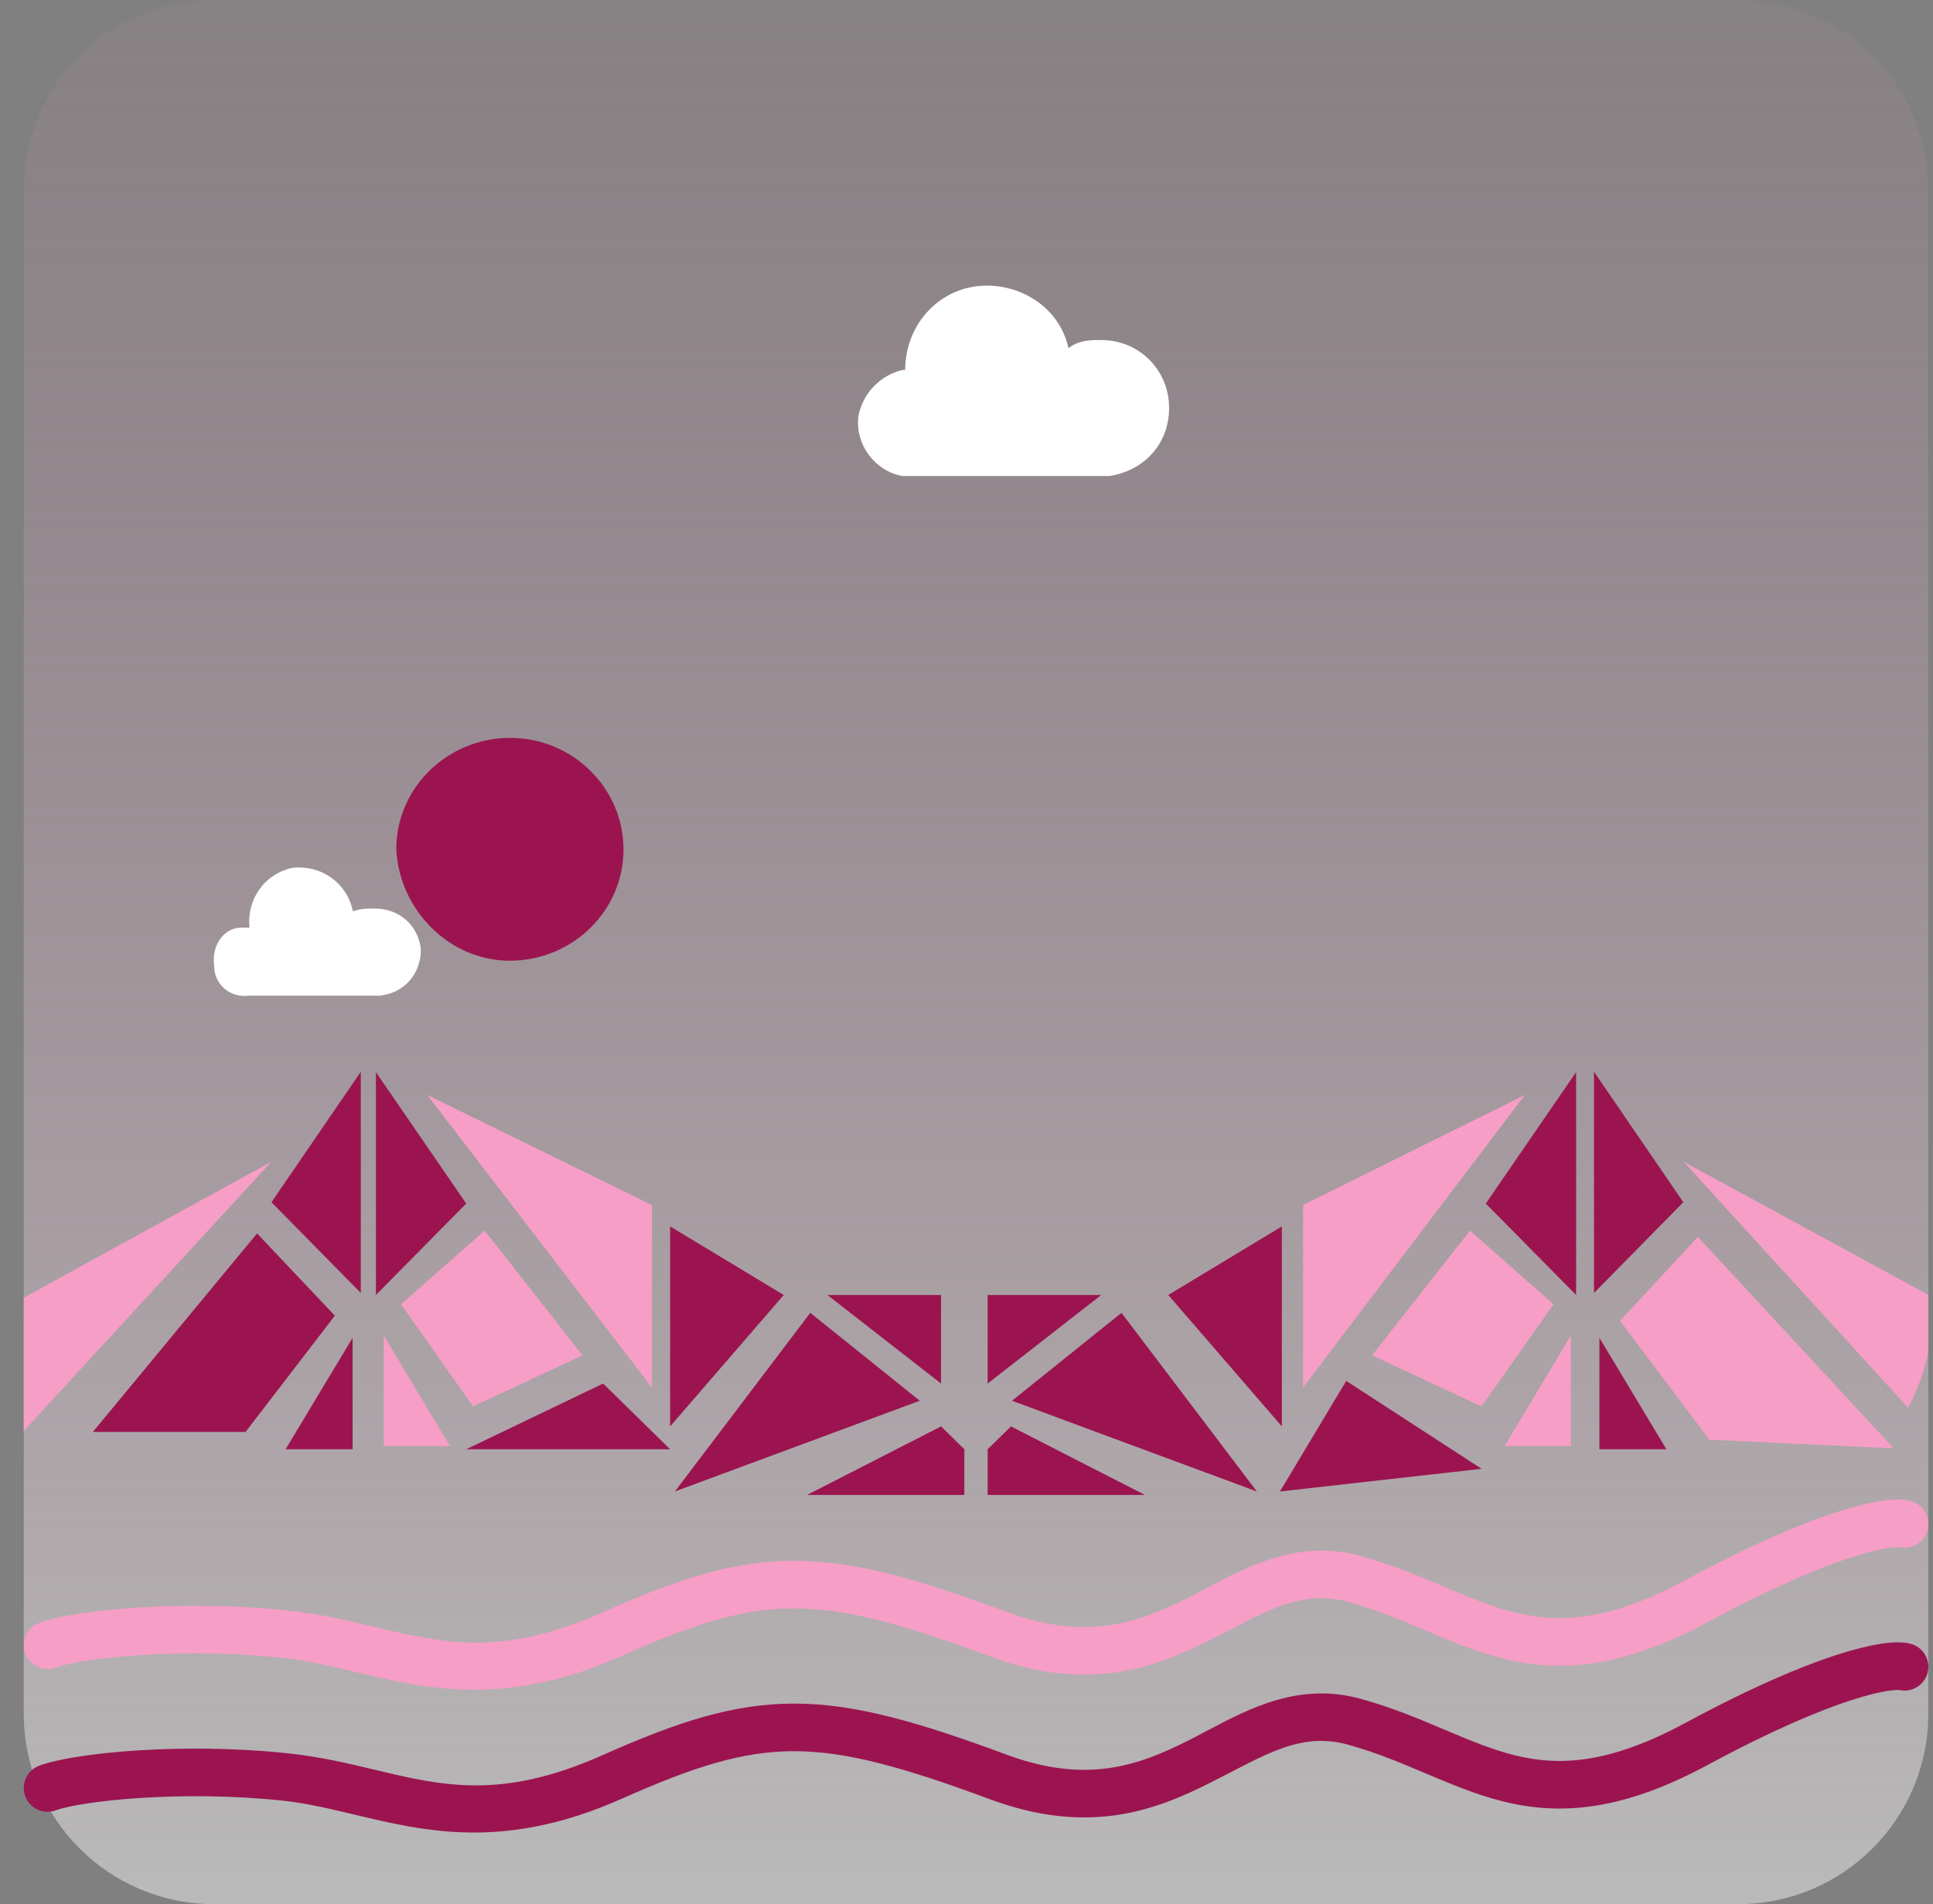 <svg width="68" height="67" viewBox="0 0 68 67" fill="none" xmlns="http://www.w3.org/2000/svg">
<rect x="0" y="0" width="68" height="67" fill="#808080" stroke="none"/>
<path d="M0.836 6.7C0.836 3 3.836 0 7.536 0H61.136C64.836 0 67.835 3 67.835 6.7V60.3C67.835 64 64.836 67 61.136 67H7.536C3.836 67 0.836 64 0.836 60.3V6.7Z" fill="url(#paint0_linear_2000_171937)"/>
<path fill-rule="evenodd" clip-rule="evenodd" d="M55.261 46.991L52.929 50.883H55.261V46.991ZM51.713 43.299L48.267 47.689L52.118 49.486L54.653 45.893L51.713 43.299ZM14.108 45.893L16.642 49.486L20.494 47.689L17.048 43.299L14.108 45.893ZM13.5 46.991L15.831 50.883H13.5V46.991Z" fill="#F69EC6"/>
<path fill-rule="evenodd" clip-rule="evenodd" d="M56.075 37.711V45.494L59.217 42.301L56.075 37.711ZM45.026 52.479L52.122 51.681L47.358 48.588L45.026 52.479ZM3.266 50.384H8.638L11.78 46.293L9.043 43.399L3.266 50.384ZM12.692 45.494V37.711L9.55 42.301L12.692 45.494ZM35.6 49.286L44.215 52.479L39.452 46.193L35.6 49.286ZM23.741 52.479L32.356 49.286L28.505 46.193L23.741 52.479Z" fill="#9B1450"/>
<path d="M38.734 11.964C40.074 11.964 41.127 13.017 41.127 14.357C41.127 15.601 40.266 16.558 39.022 16.75H31.747C30.695 16.558 30.024 15.505 30.216 14.548C30.306 14.177 30.496 13.837 30.766 13.567C31.036 13.297 31.376 13.107 31.747 13.017H31.843C31.843 11.39 33.087 10.05 34.715 10.05C36.054 10.05 37.299 10.911 37.586 12.251C37.969 11.964 38.352 11.964 38.734 11.964ZM13.179 31.968C14.04 31.968 14.71 32.542 14.806 33.404C14.806 34.265 14.232 34.935 13.37 35.031H8.776C8.106 35.127 7.532 34.648 7.532 33.978C7.436 33.212 7.915 32.638 8.489 32.638H8.776C8.68 31.585 9.35 30.724 10.307 30.532C11.36 30.437 12.222 31.107 12.413 32.064C12.7 31.968 12.892 31.968 13.179 31.968Z" fill="white"/>
<path d="M56.99 46.476L60.132 50.656L66.619 50.961L59.727 43.52L56.99 46.476ZM45.84 42.399V48.821L53.645 38.525L45.84 42.399ZM22.933 42.399L15.027 38.525L22.933 48.821V42.399ZM0.836 45.661V50.35L9.553 40.87L0.836 45.661ZM59.22 40.87L67.126 49.534C67.43 48.923 67.734 48.209 67.835 47.496V45.559L59.22 40.87Z" fill="#F69EC6"/>
<path d="M33.105 45.565H29.108L33.105 48.681V45.565ZM34.744 45.565V48.681L38.741 45.565H34.744ZM17.938 33.804C20.09 33.804 21.934 32.095 21.934 29.883C21.934 27.772 20.192 25.963 17.938 25.963C15.786 25.963 13.941 27.672 13.941 29.883C14.043 31.994 15.786 33.804 17.938 33.804ZM55.445 37.724L52.268 42.348L55.445 45.565V37.724ZM56.265 47.073V50.993H58.622L56.265 47.073ZM13.224 37.724V45.565L16.401 42.348L13.224 37.724ZM12.404 47.073L10.047 50.993H12.404V47.073ZM16.401 50.993H23.574L21.217 48.681L16.401 50.993ZM23.574 43.152V50.189L27.571 45.565L23.574 43.152ZM45.094 43.152L41.098 45.565L45.094 50.189V43.152ZM33.924 50.993L33.105 50.189L28.39 52.601H33.924V50.993ZM35.564 50.189L34.744 50.993V52.601H40.278L35.564 50.189Z" fill="#9B1450"/>
<path fill-rule="evenodd" clip-rule="evenodd" d="M65.126 54.798C63.999 55.162 62.348 55.85 60.08 57.074C57.05 58.708 54.878 58.855 52.883 58.361C51.932 58.126 51.043 57.75 50.184 57.387L50.169 57.38C49.291 57.009 48.423 56.642 47.438 56.368C45.954 55.955 44.844 56.53 43.275 57.343C43.044 57.463 42.804 57.587 42.551 57.715C41.61 58.188 40.534 58.661 39.256 58.843C37.966 59.028 36.519 58.912 34.829 58.285C31.7 57.124 29.732 56.592 27.934 56.592C26.155 56.592 24.458 57.114 21.873 58.265C17.773 60.09 14.985 59.424 12.467 58.823C11.61 58.618 10.783 58.421 9.947 58.332C8.172 58.144 6.391 58.144 4.928 58.238C3.432 58.335 2.363 58.525 1.965 58.672C1.531 58.833 1.049 58.612 0.888 58.178C0.728 57.745 0.949 57.263 1.382 57.102C2.029 56.862 3.312 56.664 4.821 56.567C6.363 56.467 8.24 56.467 10.123 56.667C11.269 56.788 12.257 57.024 13.2 57.249C15.57 57.816 17.647 58.312 21.192 56.734C23.832 55.559 25.793 54.917 27.934 54.917C30.056 54.917 32.268 55.549 35.411 56.714C36.857 57.251 38.023 57.328 39.019 57.185C40.027 57.041 40.91 56.665 41.798 56.218C42.011 56.111 42.228 55.997 42.449 55.88C43.977 55.073 45.721 54.152 47.887 54.754C48.978 55.058 49.93 55.461 50.79 55.824L50.822 55.838C51.706 56.212 52.478 56.536 53.285 56.735C54.818 57.114 56.565 57.067 59.284 55.6C61.615 54.342 63.361 53.608 64.611 53.204C65.236 53.002 65.747 52.879 66.153 52.816C66.53 52.757 66.901 52.736 67.199 52.81C67.648 52.921 67.922 53.375 67.811 53.824C67.7 54.273 67.246 54.547 66.797 54.436C66.807 54.438 66.807 54.438 66.795 54.438C66.763 54.437 66.647 54.434 66.41 54.471C66.114 54.517 65.691 54.615 65.126 54.798Z" fill="#F69EC6"/>
<path fill-rule="evenodd" clip-rule="evenodd" d="M65.126 59.822C63.999 60.187 62.348 60.874 60.08 62.098C57.05 63.733 54.878 63.879 52.883 63.386C51.932 63.15 51.043 62.774 50.184 62.411L50.169 62.405C49.291 62.033 48.423 61.666 47.438 61.392C45.954 60.98 44.844 61.554 43.275 62.368C43.044 62.487 42.804 62.612 42.551 62.739C41.61 63.213 40.534 63.685 39.256 63.868C37.966 64.052 36.519 63.936 34.829 63.309C31.7 62.149 29.732 61.617 27.934 61.617C26.155 61.617 24.458 62.138 21.873 63.289C17.773 65.114 14.985 64.449 12.467 63.848C11.61 63.643 10.783 63.445 9.947 63.357C8.172 63.169 6.391 63.168 4.928 63.263C3.432 63.359 2.363 63.549 1.965 63.697C1.531 63.858 1.049 63.637 0.888 63.203C0.728 62.769 0.949 62.287 1.382 62.126C2.029 61.886 3.312 61.689 4.821 61.591C6.363 61.492 8.24 61.492 10.123 61.691C11.269 61.812 12.257 62.049 13.2 62.274C15.57 62.84 17.647 63.337 21.192 61.759C23.832 60.583 25.793 59.942 27.934 59.942C30.056 59.942 32.268 60.573 35.411 61.739C36.857 62.275 38.023 62.352 39.019 62.21C40.027 62.066 40.91 61.69 41.798 61.243C42.011 61.136 42.228 61.021 42.449 60.904C43.977 60.097 45.721 59.176 47.887 59.779C48.978 60.082 49.93 60.485 50.79 60.849L50.822 60.862C51.706 61.236 52.478 61.56 53.285 61.76C54.818 62.139 56.565 62.091 59.284 60.624C61.615 59.367 63.361 58.633 64.611 58.228C65.236 58.026 65.747 57.903 66.153 57.84C66.53 57.782 66.901 57.761 67.199 57.834C67.648 57.945 67.922 58.399 67.811 58.848C67.7 59.297 67.246 59.571 66.797 59.46C66.807 59.463 66.807 59.463 66.795 59.462C66.763 59.462 66.647 59.459 66.41 59.495C66.114 59.541 65.691 59.64 65.126 59.822Z" fill="#9B1450"/>
<defs>
<linearGradient id="paint0_linear_2000_171937" x1="34.527" y1="0.191" x2="34.527" y2="67.191" gradientUnits="userSpaceOnUse">
<stop stop-color="#F69EC6" stop-opacity="0.06"/>
<stop offset="1" stop-color="white" stop-opacity="0.46"/>
</linearGradient>
</defs>
</svg>
